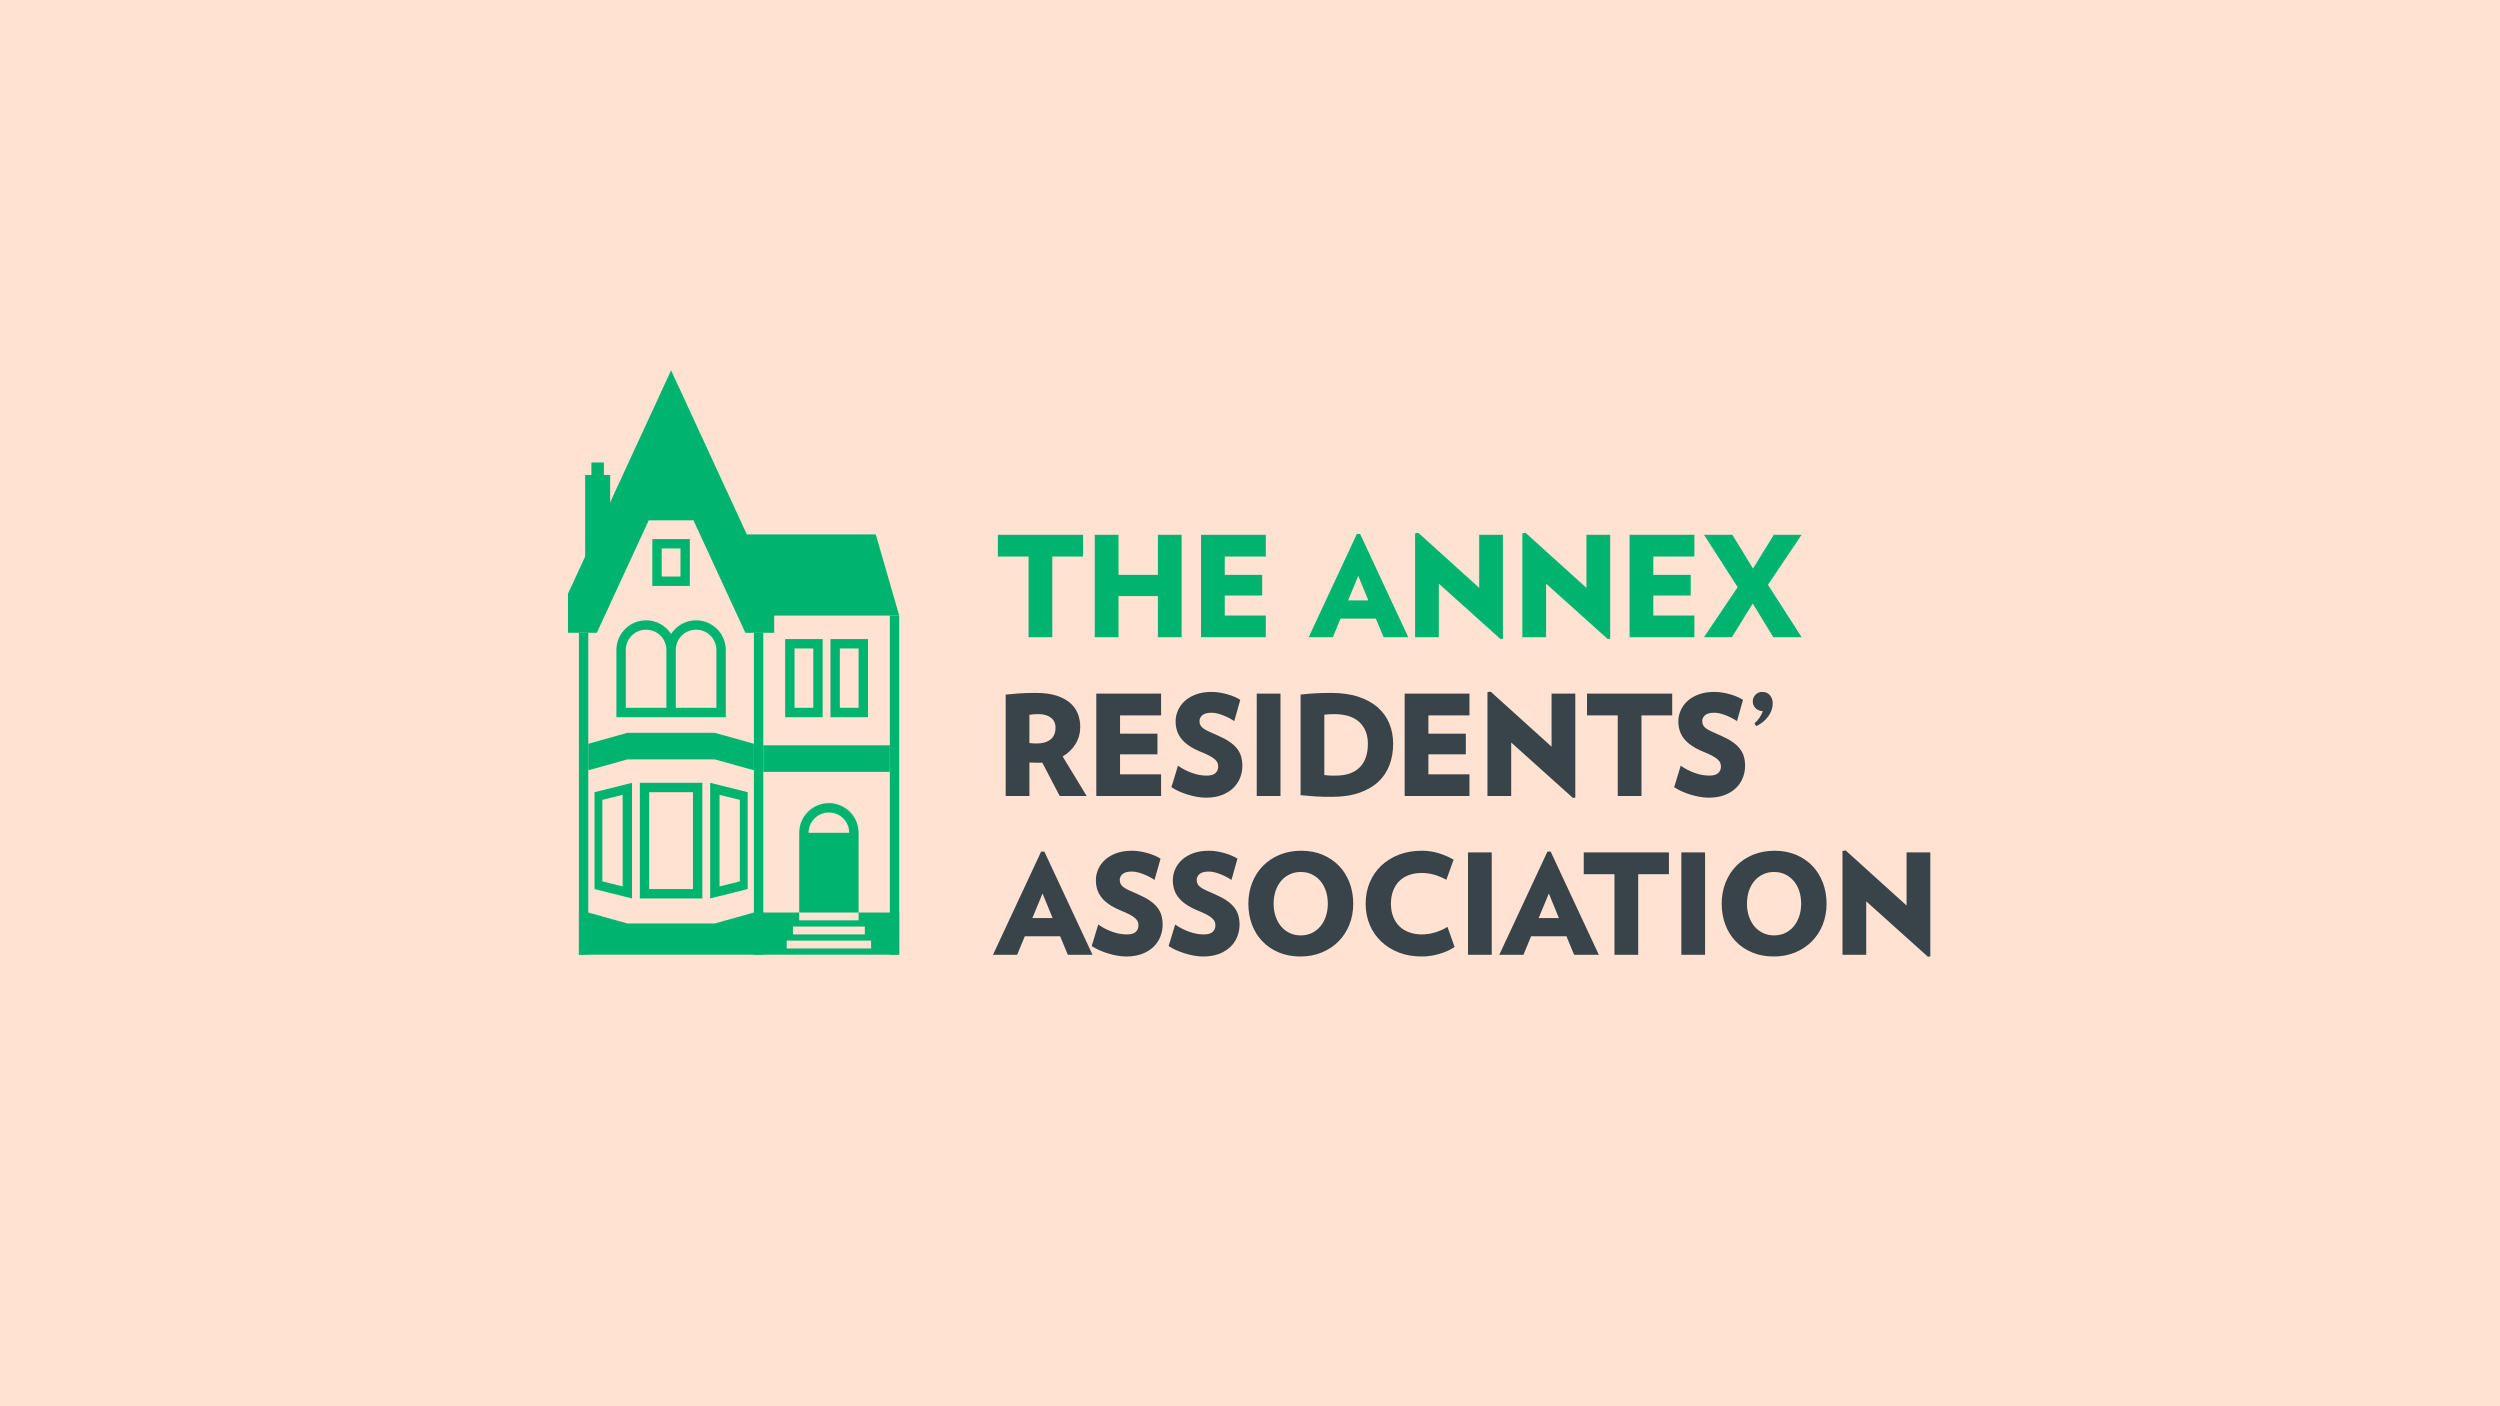 <?xml version="1.0" encoding="UTF-8"?>
<svg width="1920px" height="1080px" viewBox="0 0 1920 1080" version="1.1" xmlns="http://www.w3.org/2000/svg" xmlns:xlink="http://www.w3.org/1999/xlink">
    <title>project-ara-logo</title>
    <g id="project-ara-logo" stroke="none" stroke-width="1" fill="none" fill-rule="evenodd">
        <rect fill="#FFE2D2" x="0" y="0" width="1920" height="1080"></rect>
        <g id="Group" transform="translate(436.2, 284.4)">
            <g id="icon-house">
                <polygon id="house-fill-bg" points="60 114 99.921 114 131.4 187.2 253.2 187.2 253.2 447.6 9.6 447.6 9.6 201.6"></polygon>
                <path d="M96,324 L96,398.4 L62.4,398.4 L62.4,324 L96,324 Z M42,326.021 L42,396.378 L26.401,392.465 L26.401,329.91 L42,326.021 Z M116.4,326.021 L131.999,329.91 L131.999,392.465 L116.4,396.378 L116.4,326.021 Z M200.4,339.6 C208.893,339.6 215.8,346.386 215.996,354.832 L216,355.2 L184.8,355.2 C184.8,346.584 191.784,339.6 200.4,339.6 Z M223.2,213.6 L223.2,259.2 L208.8,259.2 L208.8,213.6 L223.2,213.6 Z M188.4,213.6 L188.4,259.2 L174,259.2 L174,213.6 L188.4,213.6 Z M60,199.2 C68.493,199.2 75.4,205.986 75.596,214.432 L75.6,214.8 L75.6,259.2 L44.4,259.2 L44.4,214.8 C44.4,206.184 51.384,199.2 60,199.2 Z M98.4,199.2 C106.893,199.2 113.8,205.986 113.996,214.432 L114,214.8 L114,259.2 L82.8,259.2 L82.8,214.8 C82.8,206.184 89.784,199.2 98.4,199.2 Z M86.4,136.8 L86.4,158.4 L72,158.4 L72,136.8 L86.4,136.8 Z" id="windows-lights"></path>
                <path d="M15.6,201.6 L15.6,448.8 L8.4,448.8 L8.4,201.6 L15.6,201.6 Z M254.4,188.4 L254.4,448.8 L247.2,448.8 L247.2,188.4 L254.4,188.4 Z M150,201.6 L150,448.8 L142.8,448.8 L142.8,201.6 L150,201.6 Z" id="bricks-vert" fill="#00B46F"></path>
                <path d="M177.6,422.4 L223.2,422.4 L223.2,416.4 L254.4,416.4 L254.4,448.8 L8.4,448.8 L8.4,416.4 L15.6,416.4 L45.6,424.8 L112.8,424.8 L142.8,416.4 L177.6,416.4 L177.6,422.4 Z M232.8,438 L168,438 L168,444 L232.8,444 L232.8,438 Z M228,427.2 L172.8,427.2 L172.8,433.2 L228,433.2 L228,427.2 Z" id="base-floor-bricks-hori" fill="#00B46F"></path>
                <path d="M247.2,288 L247.2,308.4 L150,308.4 L150,288 L247.2,288 Z M112.8,278.4 L142.8,286.8 L142.8,307.2 L112.8,298.8 L45.6,298.8 L15.6,307.2 L15.6,286.8 L45.6,278.4 L112.8,278.4 Z" id="1st-floor-bricks-hori" fill="#00B46F"></path>
                <path d="M200.4,332.4 C212.866,332.4 222.996,342.405 223.197,354.823 L223.2,355.2 L223.2,416.4 L177.6,416.4 L177.6,355.2 L177.603,354.823 C177.804,342.405 187.934,332.4 200.4,332.4 Z M200.4,339.6 C191.784,339.6 184.8,346.584 184.8,355.2 L184.8,355.2 L216,355.2 L215.996,354.832 C215.8,346.386 208.893,339.6 200.4,339.6 Z" id="door" fill="#00B46F"></path>
                <path d="M103.2,316.8 L103.2,405.6 L55.2,405.6 L55.2,316.8 L103.2,316.8 Z M109.2,316.8 L138,324 L138,398.4 L109.2,405.6 L109.2,316.8 Z M49.2,316.8 L49.2,405.6 L20.4,398.4 L20.4,324 L49.2,316.8 Z M96,324 L62.4,324 L62.4,398.4 L96,398.4 L96,324 Z M116.4,326.021 L116.4,396.378 L131.999,392.465 L131.999,329.91 L116.4,326.021 Z M42,326.021 L26.401,329.91 L26.401,392.465 L42,396.378 L42,326.021 Z M98.4,192 C110.866,192 120.996,202.005 121.197,214.423 L121.2,214.8 L121.2,266.4 L37.2,266.4 L37.2,214.8 L37.203,214.423 C37.404,202.005 47.534,192 60,192 C68.062,192 75.146,196.184 79.2,202.499 C83.254,196.184 90.338,192 98.4,192 Z M195.6,206.4 L195.6,266.4 L166.8,266.4 L166.8,206.4 L195.6,206.4 Z M230.4,206.4 L230.4,266.4 L201.6,266.4 L201.6,206.4 L230.4,206.4 Z M60,199.2 C51.489,199.2 44.571,206.015 44.403,214.486 L44.4,214.8 L44.4,259.2 L75.6,259.2 L75.6,214.8 L75.596,214.432 C75.4,205.986 68.493,199.2 60,199.2 Z M98.4,199.2 C89.889,199.2 82.971,206.015 82.803,214.486 L82.8,214.8 L82.8,259.2 L114,259.2 L114,214.8 L113.996,214.432 C113.8,205.986 106.893,199.2 98.4,199.2 Z M188.4,213.6 L174,213.6 L174,259.2 L188.4,259.2 L188.4,213.6 Z M223.2,213.6 L208.8,213.6 L208.8,259.2 L223.2,259.2 L223.2,213.6 Z M93.6,129.6 L93.6,165.6 L64.8,165.6 L64.8,129.6 L93.6,129.6 Z M86.4,136.8 L72,136.8 L72,158.4 L86.4,158.4 L86.4,136.8 Z" id="windows" fill="#00B46F"></path>
                <path d="M18,70.8 L27.6,70.8 L27.6,80.4 L32.4,80.4 L32.4,152.4 L13.2,152.4 L13.2,80.4 L18,80.4 L18,70.8 Z" id="chimney" fill="#00B46F"></path>
                <polygon id="roof" fill="#00B46F" points="136.8 126 236.4 126 254.4 188.4 154.8 188.4"></polygon>
                <polygon id="gable" fill="#00B46F" points="79.2 0 158.4 171.6 158.4 201.6 136.247 201.6 96.37 115.2 62.03 115.2 22.153 201.6 0 201.6 0 171.6"></polygon>
            </g>
            <g transform="translate(326.4, 124.8)">
                <g id="THE-ANNEX-RESIDENTS’" transform="translate(0, 0)">
                    <path d="M45.58,80.149 L45.58,18.24 L69.174,18.24 L69.174,1.502 L3.754,1.502 L3.754,18.24 L27.348,18.24 L27.348,80.149 L45.58,80.149 Z M96.409,80.149 L96.409,48.604 L126.653,48.604 L126.653,80.149 L144.885,80.149 L144.885,1.502 L126.653,1.502 L126.653,32.296 L96.409,32.296 L96.409,1.502 L78.177,1.502 L78.177,80.149 L96.409,80.149 Z M209.549,80.149 L209.549,63.518 L178.019,63.518 L178.019,48.175 L206.761,48.175 L206.761,32.296 L178.019,32.296 L178.019,18.24 L209.549,18.24 L209.549,1.502 L159.787,1.502 L159.787,80.149 L209.549,80.149 Z M261.039,80.149 L266.938,65.879 L294.071,65.879 L299.97,80.149 L318.952,80.149 L281.952,0.858 L279.486,0.858 L242.485,80.149 L261.039,80.149 Z M288.28,51.93 L272.729,51.93 L280.558,33.047 L288.28,51.93 Z M389.837,81.651 L391.66,81.329 L391.66,1.502 L373.428,1.502 L373.428,42.274 L326.669,0 L324.202,0.429 L324.202,80.149 L342.434,80.149 L342.434,39.055 L389.837,81.651 Z M472.197,81.651 L474.02,81.329 L474.02,1.502 L455.788,1.502 L455.788,42.274 L409.029,0 L406.562,0.429 L406.562,80.149 L424.794,80.149 L424.794,39.055 L472.197,81.651 Z M538.685,80.149 L538.685,63.518 L507.154,63.518 L507.154,48.175 L535.896,48.175 L535.896,32.296 L507.154,32.296 L507.154,18.24 L538.685,18.24 L538.685,1.502 L488.922,1.502 L488.922,80.149 L538.685,80.149 Z M567.528,80.149 L583.508,54.291 L599.273,80.149 L621.045,80.149 L595.198,39.913 L621.045,1.502 L599.702,1.502 L583.723,27.467 L567.85,1.502 L546.079,1.502 L571.925,41.737 L546.079,80.149 L567.528,80.149 Z" id="THEANNEX" fill="#00B46F"></path>
                    <path d="M27.991,202.125 L27.991,176.375 C29.278,176.446 30.387,176.5 31.316,176.536 C32.246,176.571 33.39,176.589 34.748,176.589 L36.303,176.589 C36.768,176.589 37.286,176.553 37.858,176.482 L37.858,176.482 L51.264,202.125 L71.963,202.125 L53.516,171.761 C57.806,169.257 61.131,166.021 63.49,162.051 C65.85,158.081 67.029,153.736 67.029,149.015 C67.029,145.438 66.404,142.058 65.153,138.875 C63.901,135.692 61.899,132.92 59.147,130.56 C56.394,128.2 52.873,126.34 48.583,124.981 C44.293,123.622 39.074,122.942 32.925,122.942 C28.277,122.942 24.095,123.067 20.377,123.318 C16.659,123.568 13.12,123.872 9.759,124.23 L9.759,124.23 L9.759,202.125 L27.991,202.125 Z M33.783,161.783 C32.71,161.783 31.781,161.765 30.994,161.729 C30.208,161.693 29.207,161.604 27.991,161.461 L27.991,161.461 L27.991,139.787 C29.278,139.573 30.422,139.43 31.423,139.358 C32.424,139.287 33.64,139.251 35.07,139.251 C39.002,139.251 42.148,140.163 44.507,141.987 C46.867,143.811 48.047,146.368 48.047,149.658 C48.047,153.664 46.76,156.686 44.186,158.725 C41.612,160.763 38.144,161.783 33.783,161.783 Z M129.12,202.125 L129.12,185.495 L97.589,185.495 L97.589,170.152 L126.331,170.152 L126.331,154.272 L97.589,154.272 L97.589,140.216 L129.12,140.216 L129.12,123.479 L79.357,123.479 L79.357,202.125 L129.12,202.125 Z M163.54,203.413 C168.259,203.413 172.37,202.733 175.874,201.374 C179.377,200.015 182.291,198.191 184.614,195.902 C186.938,193.613 188.672,191.002 189.816,188.07 C190.96,185.137 191.532,182.097 191.532,178.95 C191.532,176.446 191.228,174.104 190.62,171.922 C190.012,169.74 188.976,167.702 187.51,165.806 C186.044,163.911 184.078,162.122 181.611,160.441 C179.145,158.76 176.088,157.133 172.442,155.56 C170.011,154.487 167.92,153.557 166.168,152.77 C164.416,151.983 162.968,151.196 161.824,150.409 C160.68,149.623 159.858,148.764 159.358,147.834 C158.857,146.904 158.607,145.796 158.607,144.508 C158.607,142.863 159.322,141.397 160.752,140.109 C162.182,138.822 164.577,138.178 167.937,138.178 C169.367,138.178 170.851,138.375 172.388,138.768 C173.925,139.161 175.463,139.662 177,140.27 C178.537,140.878 180.021,141.558 181.451,142.309 C182.881,143.06 184.167,143.829 185.311,144.616 L185.311,144.616 L189.923,128.307 C188.779,127.52 187.385,126.769 185.74,126.054 C184.096,125.338 182.309,124.695 180.378,124.122 C178.448,123.55 176.428,123.085 174.319,122.728 C172.209,122.37 170.082,122.191 167.937,122.191 C163.362,122.191 159.34,122.835 155.872,124.122 C152.405,125.41 149.527,127.109 147.239,129.219 C144.951,131.329 143.217,133.743 142.037,136.461 C140.858,139.179 140.268,141.969 140.268,144.83 C140.268,147.191 140.589,149.462 141.233,151.643 C141.876,153.825 142.931,155.881 144.397,157.813 C145.862,159.744 147.793,161.55 150.188,163.231 C152.583,164.912 155.497,166.468 158.929,167.898 C161.932,169.114 164.345,170.205 166.168,171.171 C167.991,172.136 169.421,173.084 170.458,174.014 C171.494,174.944 172.174,175.856 172.495,176.75 C172.817,177.644 172.978,178.592 172.978,179.593 C172.978,181.525 172.299,183.152 170.94,184.475 C169.582,185.799 167.294,186.46 164.077,186.46 C160.359,186.46 156.569,185.763 152.708,184.368 C148.847,182.973 145.308,181.131 142.091,178.842 L142.091,178.842 L137.05,195.366 C138.766,196.51 140.697,197.565 142.842,198.531 C144.987,199.496 147.221,200.337 149.545,201.052 C151.868,201.768 154.228,202.34 156.623,202.769 C159.018,203.198 161.324,203.413 163.54,203.413 Z M220.805,202.125 L220.805,123.479 L202.573,123.479 L202.573,202.125 L220.805,202.125 Z M260.266,202.769 C268.417,202.769 275.459,201.732 281.393,199.657 C287.328,197.583 292.207,194.74 296.033,191.128 C299.858,187.515 302.7,183.224 304.559,178.252 C306.418,173.281 307.347,167.898 307.347,162.104 C307.347,156.525 306.382,151.357 304.452,146.6 C302.521,141.844 299.59,137.713 295.657,134.208 C291.725,130.703 286.756,127.949 280.75,125.946 C274.744,123.944 267.666,122.942 259.515,122.942 C255.583,122.942 251.865,123.032 248.361,123.21 C244.858,123.389 240.818,123.729 236.242,124.23 L236.242,124.23 L236.242,201.481 C238.673,201.696 240.854,201.893 242.785,202.072 C244.715,202.25 246.592,202.393 248.415,202.501 C250.238,202.608 252.097,202.68 253.992,202.715 C255.887,202.751 257.978,202.769 260.266,202.769 Z M263.161,186.46 L260.588,186.46 C259.873,186.46 259.193,186.442 258.55,186.407 C257.906,186.371 257.281,186.317 256.673,186.246 C256.065,186.174 255.332,186.103 254.474,186.031 L254.474,186.031 L254.474,139.68 C255.904,139.537 257.12,139.43 258.121,139.358 C259.122,139.287 260.409,139.251 261.982,139.251 C270.49,139.251 276.943,141.272 281.34,145.313 C285.737,149.354 287.935,154.952 287.935,162.104 C287.935,165.752 287.453,169.079 286.488,172.083 C285.522,175.087 284.021,177.662 281.983,179.808 C279.946,181.954 277.372,183.599 274.262,184.744 C271.151,185.888 267.451,186.46 263.161,186.46 L263.161,186.46 Z M365.944,202.125 L365.944,185.495 L334.413,185.495 L334.413,170.152 L363.155,170.152 L363.155,154.272 L334.413,154.272 L334.413,140.216 L365.944,140.216 L365.944,123.479 L316.181,123.479 L316.181,202.125 L365.944,202.125 Z M445.408,203.627 L447.231,203.305 L447.231,123.479 L428.999,123.479 L428.999,164.25 L382.239,121.976 L379.773,122.406 L379.773,202.125 L398.005,202.125 L398.005,161.032 L445.408,203.627 Z M498.061,202.125 L498.061,140.216 L521.655,140.216 L521.655,123.479 L456.234,123.479 L456.234,140.216 L479.829,140.216 L479.829,202.125 L498.061,202.125 Z M549.641,203.413 C554.36,203.413 558.471,202.733 561.974,201.374 C565.477,200.015 568.391,198.191 570.715,195.902 C573.038,193.613 574.772,191.002 575.916,188.07 C577.06,185.137 577.632,182.097 577.632,178.95 C577.632,176.446 577.328,174.104 576.721,171.922 C576.113,169.74 575.076,167.702 573.61,165.806 C572.145,163.911 570.178,162.122 567.712,160.441 C565.245,158.76 562.189,157.133 558.542,155.56 C556.111,154.487 554.02,153.557 552.268,152.77 C550.516,151.983 549.069,151.196 547.925,150.409 C546.781,149.623 545.958,148.764 545.458,147.834 C544.958,146.904 544.707,145.796 544.707,144.508 C544.707,142.863 545.422,141.397 546.852,140.109 C548.282,138.822 550.677,138.178 554.038,138.178 C555.468,138.178 556.951,138.375 558.489,138.768 C560.026,139.161 561.563,139.662 563.1,140.27 C564.637,140.878 566.121,141.558 567.551,142.309 C568.981,143.06 570.268,143.829 571.412,144.616 L571.412,144.616 L576.023,128.307 C574.879,127.52 573.485,126.769 571.841,126.054 C570.196,125.338 568.409,124.695 566.478,124.122 C564.548,123.55 562.528,123.085 560.419,122.728 C558.31,122.37 556.183,122.191 554.038,122.191 C549.462,122.191 545.44,122.835 541.972,124.122 C538.505,125.41 535.627,127.109 533.339,129.219 C531.051,131.329 529.317,133.743 528.138,136.461 C526.958,139.179 526.368,141.969 526.368,144.83 C526.368,147.191 526.69,149.462 527.333,151.643 C527.977,153.825 529.031,155.881 530.497,157.813 C531.963,159.744 533.893,161.55 536.288,163.231 C538.684,164.912 541.597,166.468 545.029,167.898 C548.032,169.114 550.445,170.205 552.268,171.171 C554.091,172.136 555.521,173.084 556.558,174.014 C557.595,174.944 558.274,175.856 558.596,176.75 C558.918,177.644 559.078,178.592 559.078,179.593 C559.078,181.525 558.399,183.152 557.041,184.475 C555.682,185.799 553.394,186.46 550.177,186.46 C546.459,186.46 542.67,185.763 538.809,184.368 C534.948,182.973 531.409,181.131 528.191,178.842 L528.191,178.842 L523.151,195.366 C524.867,196.51 526.797,197.565 528.942,198.531 C531.087,199.496 533.321,200.337 535.645,201.052 C537.969,201.768 540.328,202.34 542.723,202.769 C545.118,203.198 547.424,203.413 549.641,203.413 Z M586.206,148.478 C588.065,147.62 589.763,146.565 591.3,145.313 C592.838,144.061 594.178,142.666 595.322,141.128 C596.466,139.591 597.342,137.963 597.95,136.247 C598.557,134.53 598.861,132.813 598.861,131.096 C598.861,128.593 598.146,126.483 596.716,124.766 C595.286,123.049 593.285,122.191 590.711,122.191 C588.709,122.191 587.011,122.906 585.616,124.337 C584.222,125.768 583.525,127.484 583.525,129.487 C583.525,131.49 584.222,133.207 585.616,134.637 C587.011,136.068 588.887,136.855 591.247,136.998 C589.96,140.646 587.815,143.757 584.812,146.332 L584.812,146.332 L586.206,148.478 Z M18.554,324.102 L24.452,309.832 L51.586,309.832 L57.484,324.102 L76.467,324.102 L39.467,244.811 L37,244.811 L1.65776132e-12,324.102 L18.554,324.102 Z M45.794,295.883 L30.244,295.883 L38.073,277 L45.794,295.883 Z M102.308,325.389 C107.027,325.389 111.138,324.71 114.641,323.351 C118.145,321.992 121.058,320.168 123.382,317.879 C125.706,315.59 127.439,312.979 128.583,310.046 C129.727,307.113 130.299,304.073 130.299,300.926 C130.299,298.423 129.996,296.08 129.388,293.898 C128.78,291.717 127.743,289.678 126.278,287.783 C124.812,285.887 122.846,284.099 120.379,282.418 C117.912,280.737 114.856,279.11 111.209,277.536 C108.779,276.463 106.687,275.533 104.936,274.746 C103.184,273.96 101.736,273.173 100.592,272.386 C99.448,271.599 98.626,270.741 98.125,269.811 C97.625,268.881 97.375,267.772 97.375,266.485 C97.375,264.84 98.09,263.373 99.52,262.086 C100.949,260.798 103.345,260.154 106.705,260.154 C108.135,260.154 109.619,260.351 111.156,260.744 C112.693,261.138 114.23,261.639 115.767,262.247 C117.305,262.855 118.788,263.534 120.218,264.285 C121.648,265.036 122.935,265.805 124.079,266.592 L124.079,266.592 L128.691,250.283 C127.547,249.496 126.153,248.745 124.508,248.03 C122.864,247.315 121.076,246.671 119.146,246.099 C117.215,245.527 115.195,245.062 113.086,244.704 C110.977,244.346 108.85,244.168 106.705,244.168 C102.129,244.168 98.107,244.811 94.64,246.099 C91.172,247.386 88.294,249.085 86.006,251.195 C83.718,253.305 81.985,255.72 80.805,258.438 C79.625,261.156 79.035,263.945 79.035,266.807 C79.035,269.167 79.357,271.438 80.001,273.62 C80.644,275.801 81.699,277.858 83.164,279.789 C84.63,281.72 86.561,283.527 88.956,285.208 C91.351,286.888 94.264,288.444 97.696,289.875 C100.699,291.091 103.112,292.182 104.936,293.147 C106.759,294.113 108.189,295.061 109.225,295.991 C110.262,296.92 110.941,297.832 111.263,298.727 C111.585,299.621 111.746,300.568 111.746,301.57 C111.746,303.501 111.066,305.128 109.708,306.452 C108.35,307.775 106.062,308.437 102.844,308.437 C99.126,308.437 95.337,307.739 91.476,306.344 C87.615,304.95 84.076,303.108 80.859,300.819 L80.859,300.819 L75.818,317.342 C77.534,318.487 79.464,319.542 81.609,320.507 C83.754,321.473 85.989,322.313 88.312,323.029 C90.636,323.744 92.995,324.316 95.391,324.745 C97.786,325.175 100.092,325.389 102.308,325.389 Z M161.395,325.389 C166.114,325.389 170.225,324.71 173.729,323.351 C177.232,321.992 180.146,320.168 182.469,317.879 C184.793,315.59 186.527,312.979 187.671,310.046 C188.815,307.113 189.387,304.073 189.387,300.926 C189.387,298.423 189.083,296.08 188.475,293.898 C187.868,291.717 186.831,289.678 185.365,287.783 C183.899,285.887 181.933,284.099 179.466,282.418 C177,280.737 173.943,279.11 170.297,277.536 C167.866,276.463 165.775,275.533 164.023,274.746 C162.271,273.96 160.823,273.173 159.679,272.386 C158.535,271.599 157.713,270.741 157.213,269.811 C156.712,268.881 156.462,267.772 156.462,266.485 C156.462,264.84 157.177,263.373 158.607,262.086 C160.037,260.798 162.432,260.154 165.793,260.154 C167.222,260.154 168.706,260.351 170.243,260.744 C171.78,261.138 173.318,261.639 174.855,262.247 C176.392,262.855 177.876,263.534 179.306,264.285 C180.736,265.036 182.023,265.805 183.167,266.592 L183.167,266.592 L187.778,250.283 C186.634,249.496 185.24,248.745 183.595,248.03 C181.951,247.315 180.164,246.671 178.233,246.099 C176.303,245.527 174.283,245.062 172.174,244.704 C170.065,244.346 167.937,244.168 165.793,244.168 C161.217,244.168 157.195,244.811 153.727,246.099 C150.26,247.386 147.382,249.085 145.094,251.195 C142.806,253.305 141.072,255.72 139.892,258.438 C138.713,261.156 138.123,263.945 138.123,266.807 C138.123,269.167 138.445,271.438 139.088,273.62 C139.731,275.801 140.786,277.858 142.252,279.789 C143.718,281.72 145.648,283.527 148.043,285.208 C150.438,286.888 153.352,288.444 156.784,289.875 C159.787,291.091 162.2,292.182 164.023,293.147 C165.846,294.113 167.276,295.061 168.313,295.991 C169.35,296.92 170.029,297.832 170.35,298.727 C170.672,299.621 170.833,300.568 170.833,301.57 C170.833,303.501 170.154,305.128 168.795,306.452 C167.437,307.775 165.149,308.437 161.932,308.437 C158.214,308.437 154.424,307.739 150.563,306.344 C146.703,304.95 143.163,303.108 139.946,300.819 L139.946,300.819 L134.905,317.342 C136.621,318.487 138.552,319.542 140.697,320.507 C142.842,321.473 145.076,322.313 147.4,323.029 C149.723,323.744 152.083,324.316 154.478,324.745 C156.873,325.175 159.179,325.389 161.395,325.389 Z M236.034,325.389 C242.111,325.389 247.634,324.352 252.603,322.278 C257.572,320.203 261.844,317.36 265.419,313.748 C268.994,310.136 271.765,305.862 273.731,300.926 C275.697,295.991 276.68,290.626 276.68,284.832 C276.68,279.038 275.733,273.656 273.838,268.684 C271.943,263.713 269.262,259.421 265.795,255.809 C262.327,252.197 258.144,249.353 253.247,247.279 C248.349,245.205 242.862,244.168 236.784,244.168 C230.707,244.168 225.166,245.205 220.161,247.279 C215.156,249.353 210.884,252.197 207.345,255.809 C203.806,259.421 201.053,263.713 199.087,268.684 C197.121,273.656 196.138,279.038 196.138,284.832 C196.138,290.626 197.067,295.991 198.926,300.926 C200.785,305.862 203.448,310.136 206.916,313.748 C210.384,317.36 214.584,320.203 219.518,322.278 C224.451,324.352 229.956,325.389 236.034,325.389 Z M236.355,309.188 C233.281,309.188 230.457,308.58 227.883,307.364 C225.309,306.148 223.11,304.449 221.287,302.267 C219.464,300.086 218.052,297.511 217.051,294.542 C216.05,291.574 215.549,288.337 215.549,284.832 C215.549,281.256 216.05,277.983 217.051,275.015 C218.052,272.046 219.464,269.489 221.287,267.343 C223.11,265.197 225.309,263.516 227.883,262.3 C230.457,261.084 233.281,260.476 236.355,260.476 C239.501,260.476 242.343,261.084 244.881,262.3 C247.42,263.516 249.6,265.197 251.424,267.343 C253.247,269.489 254.659,272.046 255.66,275.015 C256.661,277.983 257.161,281.256 257.161,284.832 C257.161,288.337 256.661,291.574 255.66,294.542 C254.659,297.511 253.247,300.086 251.424,302.267 C249.6,304.449 247.42,306.148 244.881,307.364 C242.343,308.58 239.501,309.188 236.355,309.188 Z M329.226,325.389 C333.73,325.389 338.216,324.745 342.685,323.458 C347.154,322.17 351.104,320.382 354.536,318.093 L354.536,318.093 L349.066,302.643 C346.063,304.503 342.846,305.933 339.414,306.935 C335.982,307.936 332.657,308.437 329.44,308.437 C325.794,308.437 322.487,307.882 319.52,306.774 C316.553,305.665 314.05,304.091 312.012,302.053 C309.975,300.014 308.402,297.546 307.294,294.649 C306.185,291.752 305.631,288.48 305.631,284.832 C305.631,281.184 306.185,277.894 307.294,274.961 C308.402,272.028 309.975,269.543 312.012,267.504 C314.05,265.465 316.553,263.91 319.52,262.837 C322.487,261.764 325.794,261.227 329.44,261.227 C332.657,261.227 335.857,261.692 339.039,262.622 C342.22,263.552 345.277,264.84 348.208,266.485 L348.208,266.485 L353.785,251.034 C350.21,248.96 346.367,247.297 342.256,246.045 C338.145,244.793 333.801,244.168 329.226,244.168 C322.791,244.168 316.946,245.187 311.691,247.225 C306.436,249.264 301.913,252.089 298.124,255.702 C294.335,259.314 291.403,263.606 289.33,268.577 C287.256,273.548 286.22,278.967 286.22,284.832 C286.22,290.626 287.256,296.008 289.33,300.98 C291.403,305.951 294.335,310.243 298.124,313.855 C301.913,317.467 306.436,320.293 311.691,322.331 C316.946,324.37 322.791,325.389 329.226,325.389 Z M383.058,324.102 L383.058,245.455 L364.826,245.455 L364.826,324.102 L383.058,324.102 Z M407.397,324.102 L413.296,309.832 L440.429,309.832 L446.328,324.102 L465.311,324.102 L428.31,244.811 L425.844,244.811 L388.844,324.102 L407.397,324.102 Z M434.638,295.883 L419.087,295.883 L426.916,277 L434.638,295.883 Z M495.537,324.102 L495.537,262.193 L519.132,262.193 L519.132,245.455 L453.711,245.455 L453.711,262.193 L477.305,262.193 L477.305,324.102 L495.537,324.102 Z M546.903,324.102 L546.903,245.455 L528.671,245.455 L528.671,324.102 L546.903,324.102 Z M599.556,325.389 C605.633,325.389 611.156,324.352 616.125,322.278 C621.094,320.203 625.366,317.36 628.941,313.748 C632.516,310.136 635.287,305.862 637.253,300.926 C639.219,295.991 640.202,290.626 640.202,284.832 C640.202,279.038 639.255,273.656 637.36,268.684 C635.465,263.713 632.784,259.421 629.317,255.809 C625.849,252.197 621.666,249.353 616.769,247.279 C611.871,245.205 606.384,244.168 600.306,244.168 C594.229,244.168 588.688,245.205 583.683,247.279 C578.678,249.353 574.406,252.197 570.867,255.809 C567.328,259.421 564.575,263.713 562.609,268.684 C560.643,273.656 559.66,279.038 559.66,284.832 C559.66,290.626 560.589,295.991 562.448,300.926 C564.307,305.862 566.97,310.136 570.438,313.748 C573.906,317.36 578.106,320.203 583.04,322.278 C587.973,324.352 593.478,325.389 599.556,325.389 Z M599.877,309.188 C596.803,309.188 593.979,308.58 591.405,307.364 C588.831,306.148 586.632,304.449 584.809,302.267 C582.986,300.086 581.574,297.511 580.573,294.542 C579.572,291.574 579.071,288.337 579.071,284.832 C579.071,281.256 579.572,277.983 580.573,275.015 C581.574,272.046 582.986,269.489 584.809,267.343 C586.632,265.197 588.831,263.516 591.405,262.3 C593.979,261.084 596.803,260.476 599.877,260.476 C603.023,260.476 605.865,261.084 608.404,262.3 C610.942,263.516 613.122,265.197 614.946,267.343 C616.769,269.489 618.181,272.046 619.182,275.015 C620.183,277.983 620.683,281.256 620.683,284.832 C620.683,288.337 620.183,291.574 619.182,294.542 C618.181,297.511 616.769,300.086 614.946,302.267 C613.122,304.449 610.942,306.148 608.404,307.364 C605.865,308.58 603.023,309.188 599.877,309.188 Z M718.058,325.604 L719.881,325.282 L719.881,245.455 L701.649,245.455 L701.649,286.227 L654.889,243.953 L652.423,244.382 L652.423,324.102 L670.655,324.102 L670.655,283.008 L718.058,325.604 Z" id="RESIDENTS’ASSOCIATION" fill="#39434A"></path>
                </g>
            </g>
        </g>
    </g>
</svg>